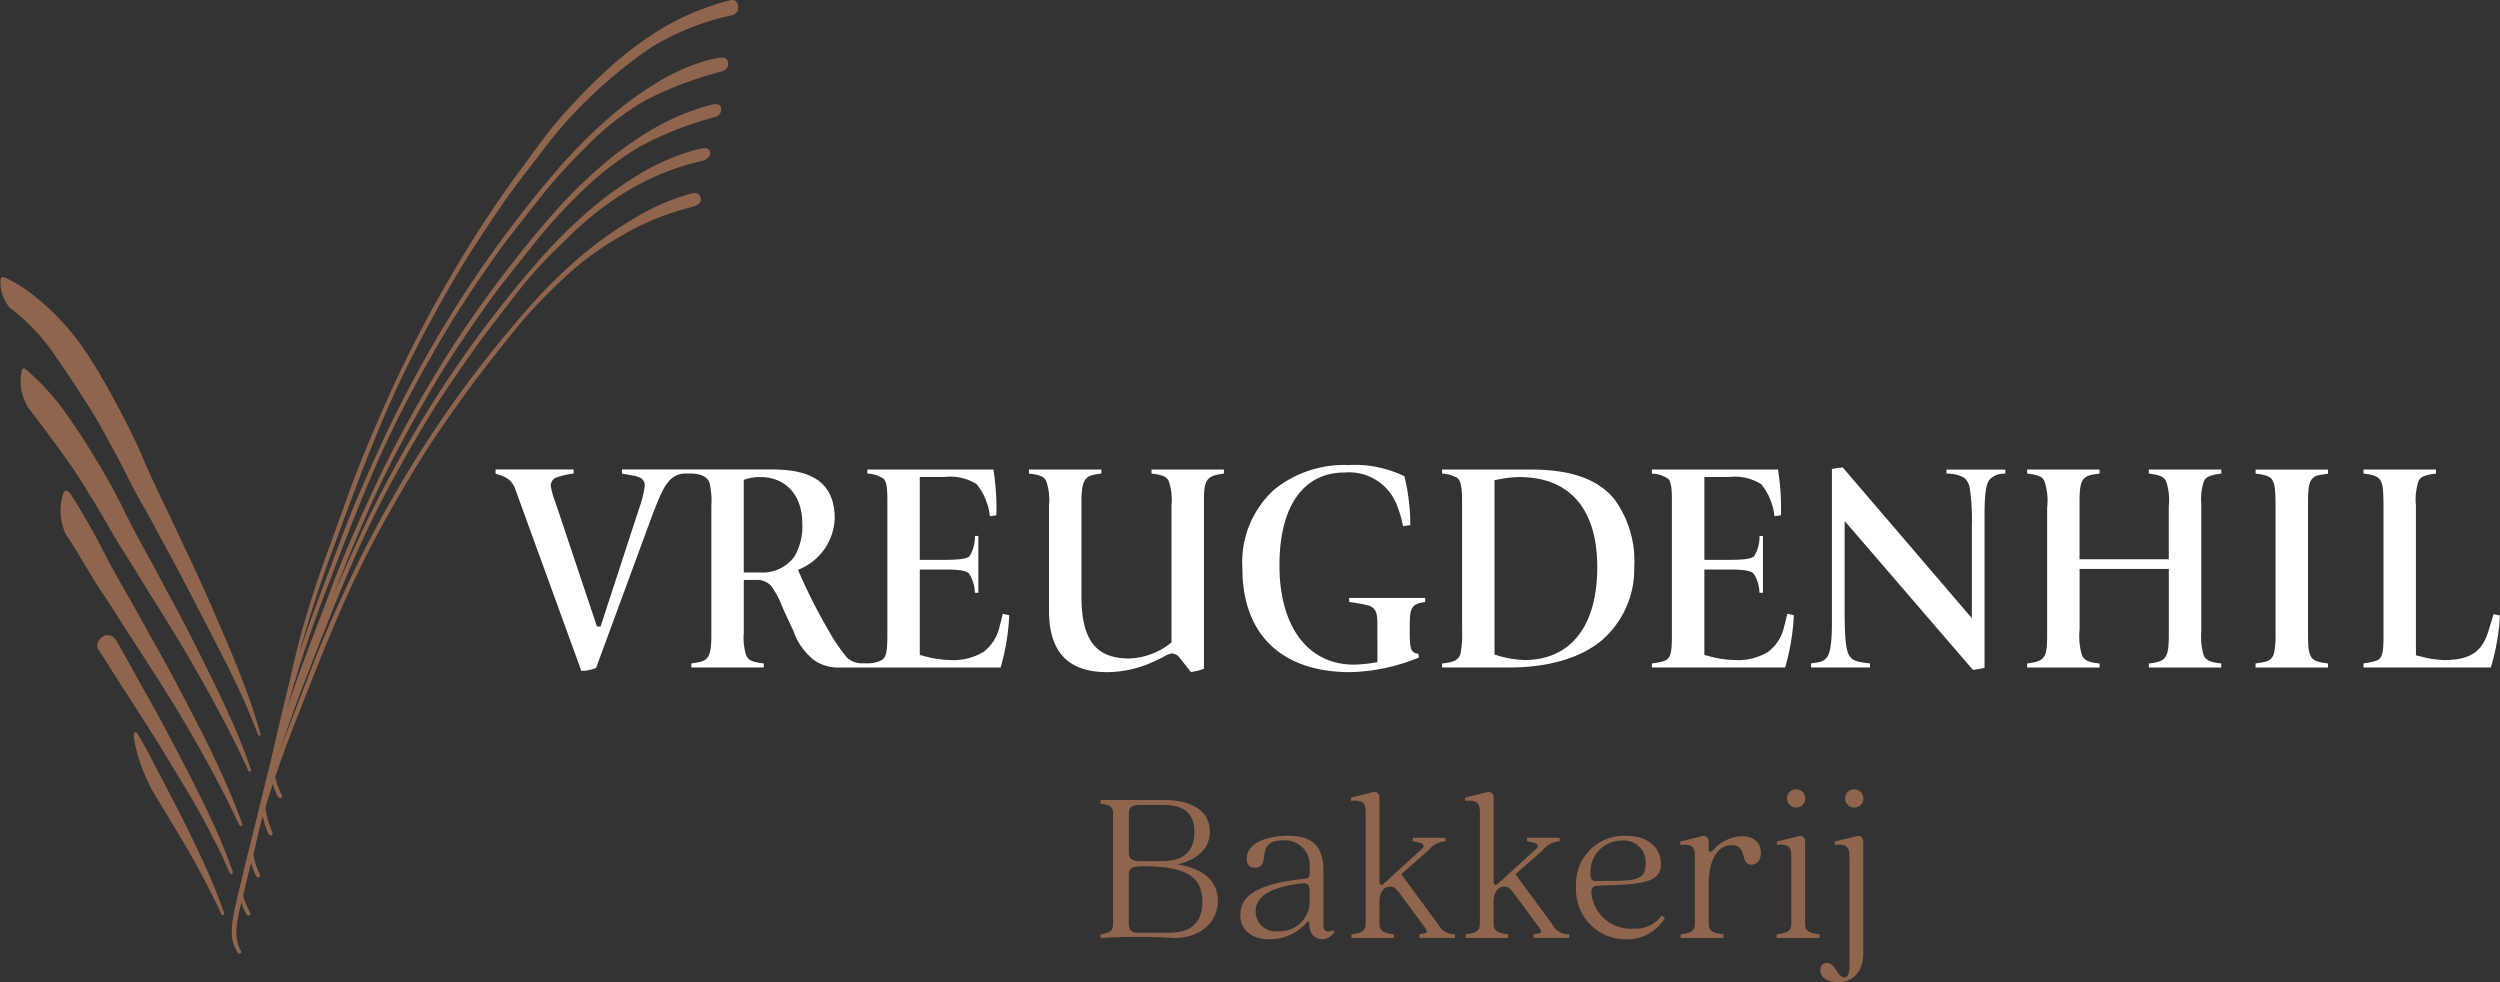 <svg xmlns="http://www.w3.org/2000/svg" xmlns:xlink="http://www.w3.org/1999/xlink" id="Group_4" data-name="Group 4" width="206.785" height="81.242" viewBox="0 0 206.785 81.242"><rect x="0" y="0" width="206.785" height="81.242" fill="#333333" stroke="none"/><defs><clipPath id="clip-path"><rect id="Rectangle_3" data-name="Rectangle 3" width="206.785" height="81.242" fill="none"></rect></clipPath></defs><g id="Group_3" data-name="Group 3" clip-path="url(#clip-path)"><path id="Path_2" data-name="Path 2" d="M267.992,204.3v-9.134c0-.625-.331-.7-1.029-.827v-.294H272.2c2.316,0,3.8.919,3.8,2.61,0,1.36-.956,2.3-2.665,2.72,2.059.331,3.327,1.342,3.327,3,0,1.783-1.434,3.088-3.621,3.088a47.716,47.716,0,0,0-6.084,0v-.294c.7-.147,1.029-.2,1.029-.864m2.426-5.2H272c1.893,0,2.72-.864,2.72-2.408,0-1.4-.7-2.242-2.591-2.242h-1.709c-.717,0-1.121.073-1.121.7v3.235c0,.643.4.717,1.121.717m-.5,5.918h2.7c1.967,0,2.757-.974,2.757-2.555,0-1.893-1.066-2.941-4.816-2.941-.864,0-1.268.074-1.268.7v3.951c0,.478.147.846.625.846" transform="translate(-175.927 -127.876)" fill="#8f654d"></path><path id="Path_3" data-name="Path 3" d="M300.861,209.267c0-1.4,1.048-2.554,5.4-3,.147-.018.331-.11.331-.459v-.423a2.059,2.059,0,0,0-2.242-2.279c-2.389,0-.827,2.261-2.316,2.261-.423,0-.643-.276-.643-.754,0-1.378,1.838-1.893,3.419-1.893,2.169,0,2.922,1.048,2.922,2.886v4.5c0,.662.478.57.882.423v.166a1.18,1.18,0,0,1-.974.588c-.5,0-1.085-.312-1.085-1.36.018-.165-.129-.129-.22,0a4.087,4.087,0,0,1-3.106,1.36c-1.213,0-2.371-.588-2.371-2.022m3.106,1.36a2.477,2.477,0,0,0,2.628-2.3v-1.011c0-.423-.092-.735-.735-.643-3.051.386-3.731,1.36-3.731,2.316a1.633,1.633,0,0,0,1.838,1.636" transform="translate(-198.266 -133.594)" fill="#8f654d"></path><path id="Path_4" data-name="Path 4" d="M328.912,203v-9.1c0-.79-.092-1.176-1.213-1.066v-.276l1.783-.441c.331-.092.57.092.57.478v6.892c0,.294.147.386.368.183l3.125-2.849c.349-.331.129-.533-.735-.643v-.294h2.7v.294a1.907,1.907,0,0,0-1.378.717l-2.279,2,3.069,4.172a1.452,1.452,0,0,0,1.378.79v.312h-2.94v-.312c.68-.092.79-.092.367-.662l-2.058-2.794c-.331-.422-.5-.478-.772-.478-.441,0-.845.441-.845,1.231V203c0,.57.312.772,1.195.864v.312h-3.51v-.312c.864-.092,1.176-.294,1.176-.864" transform="translate(-215.952 -126.588)" fill="#8f654d"></path><path id="Path_5" data-name="Path 5" d="M356.611,203v-9.1c0-.79-.092-1.176-1.213-1.066v-.276l1.783-.441c.331-.092.57.092.57.478v6.892c0,.294.147.386.368.183l3.125-2.849c.349-.331.129-.533-.735-.643v-.294h2.7v.294a1.907,1.907,0,0,0-1.378.717l-2.279,2,3.069,4.172a1.452,1.452,0,0,0,1.378.79v.312h-2.94v-.312c.68-.092.79-.092.367-.662l-2.058-2.794c-.331-.422-.5-.478-.772-.478-.441,0-.845.441-.845,1.231V203c0,.57.312.772,1.195.864v.312h-3.51v-.312c.864-.092,1.176-.294,1.176-.864" transform="translate(-234.205 -126.588)" fill="#8f654d"></path><path id="Path_6" data-name="Path 6" d="M382.289,206.97a3.985,3.985,0,0,1,4.135-4.246c1.856,0,2.886,1.029,2.886,2.334,0,1.1-.717,1.636-3.584,1.728l-1.691.074c-.367.018-.478.2-.478.588a3.262,3.262,0,0,0,3.492,2.959,2.705,2.705,0,0,0,2.334-1.084l.257.2a3.615,3.615,0,0,1-3.216,1.764,4.1,4.1,0,0,1-4.135-4.319m1.8-.5,1.525-.018c1.856-.018,2.426-.294,2.426-1.378a1.79,1.79,0,0,0-1.967-1.948,2.578,2.578,0,0,0-2.592,2.72c0,.625.221.643.607.625" transform="translate(-251.926 -133.594)" fill="#8f654d"></path><path id="Path_7" data-name="Path 7" d="M408.768,210.027v-5.44c0-.809-.092-1.195-1.213-1.084v-.276l1.783-.441c.331-.092.57.074.57.533v.588c0,.129.129.257.331.074a3.307,3.307,0,0,1,2.408-1.195c1.286,0,1.581.827,1.581,1.379,0,.569-.313.974-.79.974-.974,0-.276-1.617-1.636-1.617-1.066,0-1.893,1.066-1.893,3.253v3.253c0,.57.312.772,1.213.864v.312h-3.529v-.312c.864-.092,1.176-.294,1.176-.864" transform="translate(-268.576 -133.618)" fill="#8f654d"></path><path id="Path_8" data-name="Path 8" d="M432.156,202.58v-5.44c0-.809-.092-1.195-1.195-1.084v-.276l1.764-.441c.331-.092.57.074.57.478v6.764c0,.57.313.772,1.195.864v.312h-3.547v-.312c.9-.092,1.213-.294,1.213-.864m.4-11.12a.754.754,0,1,1-.753.754.734.734,0,0,1,.753-.754" transform="translate(-283.989 -126.171)" fill="#8f654d"></path><path id="Path_9" data-name="Path 9" d="M441.559,206.421a.533.533,0,0,1,.533-.607c.717,0,.864,1.213,1.47,1.213.257,0,.4-.368.4-.955v-8.933c0-.809-.092-1.195-1.213-1.084v-.276l1.764-.441c.349-.092.588.074.588.478v9.208c0,1.47-.79,2.389-2.1,2.389-.772,0-1.452-.349-1.452-.992m2.812-14.961a.754.754,0,1,1-.754.754.734.734,0,0,1,.754-.754" transform="translate(-290.985 -126.171)" fill="#8f654d"></path><path id="Path_10" data-name="Path 10" d="M140.729,114.745l.12-.039a4.006,4.006,0,0,1,1.241-.186c2.114,0,3.479,1.5,3.479,3.819a4.909,4.909,0,0,1-.636,2.731,3.241,3.241,0,0,1-2.89,1.34h-1.314Zm10.218,15.528h11.027l.013-.044a18.346,18.346,0,0,0,.7-4.229l0-.052-.531-.112-.264,1.036a3.576,3.576,0,0,1-1.348,2.119,4.811,4.811,0,0,1-2.754.664,8.641,8.641,0,0,1-2.237-.353l-.264-.064v-7.069h2.176c1.071,0,1.688.106,1.888.326a2.976,2.976,0,0,1,.491,1.547l.007.051h.283v-4.7h-.278l-.006.054a3.006,3.006,0,0,1-.45,1.621c-.223.213-.831.3-2.1.3h-2.012v-6.853h2.035a4.047,4.047,0,0,1,2.673.6,5.025,5.025,0,0,1,1.082,2.591l.013.055.532-.08v-.052a19.866,19.866,0,0,0-.238-3.683l-.01-.049H150.954v.332l.053.006a2.459,2.459,0,0,1,1.3.437c.218.235.3.708.3,1.686v11.143c0,1.716-.11,2.057-.737,2.281a2.637,2.637,0,0,1-.863.146h-.538a1.868,1.868,0,0,1-1.178-.448,14.133,14.133,0,0,1-1.549-2.27,45.409,45.409,0,0,1-2.456-4.856l-.066-.149.145-.074a4.755,4.755,0,0,0,2.888-4.178c0-2.768-1.633-4.058-5.139-4.058H130.658v.342l.883.153c.62.111,1,.292,1,.853a8.884,8.884,0,0,1-.427,1.749l-3.23,9.894h-.295l-3.462-10.345a5.661,5.661,0,0,1-.36-1.3.718.718,0,0,1,.48-.692,6.284,6.284,0,0,1,1.356-.309l.051-.008v-.34H120.2v.354l.044.012c1.061.295,1.35.64,1.6,1.3l5.453,15,.046,0a3.553,3.553,0,0,0,1.157-.244l.013,0,4.353-11.832c.887-2.436,1.251-3.125,1.612-3.544a1.749,1.749,0,0,1,1.348-.71h.491c1.11.005,1.473.433,1.583.791a6.524,6.524,0,0,1,.148,1.9v10.688c0,2-.339,2.138-1.515,2.306l-.138.02v.338h5.991v-.334l-.053-.007c-.7-.087-1.209-.186-1.4-.662a4.723,4.723,0,0,1-.2-1.865V123.03h.964a1.592,1.592,0,0,1,1.292.487,7.029,7.029,0,0,1,.913,1.706c.164.367.35.783.583,1.274.12.249.226.476.324.684l.017.035a5.253,5.253,0,0,0,1.7,2.433,3.437,3.437,0,0,0,2.088.625h2.336Z" transform="translate(-79.21 -75.061)" fill="#fff"></path><path id="Path_11" data-name="Path 11" d="M259.727,114.233l.053.006c1.028.118,1.222.332,1.369.6a4.888,4.888,0,0,1,.231,2.033V128.2l-.068.051a5.8,5.8,0,0,1-3.435,1.276c-2.765,0-3.945-1.543-3.945-5.16v-7.8c0-2.039.412-2.19,1.6-2.327l.053-.006V113.9h-5.992v.331l.053.006c1.03.118,1.224.332,1.369.6a4.765,4.765,0,0,1,.232,2.007v8.712c0,3.429,1.574,5.1,4.813,5.1a9.263,9.263,0,0,0,3.566-.746c.521-.224.879-.411,1.146-.549a1.589,1.589,0,0,1,.647-.251.871.871,0,0,1,.622.342c.172.212.333.417.493.624l.017.021c.134.172.268.344.419.533l.028.011.018,0a5.121,5.121,0,0,0,1.008-.245l.04-.014V116.542c0-1.712.148-2.129,1.6-2.3l.053-.006V113.9h-5.991Z" transform="translate(-164.481 -75.061)" fill="#fff"></path><path id="Path_12" data-name="Path 12" d="M310.211,124.116l.052.008c.538.075,1.122.184,1.421.255.859.2.858.8.856,1.908V129.1l-.147.022a11.774,11.774,0,0,1-1.795.18c-3.8,0-6.159-3.143-6.159-8.2,0-4.889,1.964-7.692,5.389-7.692a4.238,4.238,0,0,1,4.3,2.635,10,10,0,0,1,.523,1.747l.012.054.6-.084v-.053a17.122,17.122,0,0,0-.485-3.973l-.016-.02-.012-.006a9.387,9.387,0,0,0-4.6-.919,9.193,9.193,0,0,0-6.176,2.06,8.115,8.115,0,0,0-2.6,6.506c0,5.443,3.248,8.565,8.912,8.565a15.831,15.831,0,0,0,5.64-1.189l.043-.017-.037-.312-.047-.006c-.613-.084-.67-.429-.67-2,0-1.549,0-2.071,1.1-2.247l.18-.027v-.339h-6.295Z" transform="translate(-198.61 -74.327)" fill="#fff"></path><path id="Path_13" data-name="Path 13" d="M357.086,113.9H349.8v.335l.052.007a2.7,2.7,0,0,1,1.174.329c.3.2.427.746.427,1.892v10.662a8.726,8.726,0,0,1-.121,1.968c-.169.642-.72.753-1.478.84l-.054.006v.332h5.581c3.213,0,5.928-.8,7.646-2.264a7.768,7.768,0,0,0,2.665-6.048,8.63,8.63,0,0,0-1.683-5.662c-1.388-1.635-3.589-2.4-6.927-2.4m-.49,15.753a8.236,8.236,0,0,1-2.331-.413l-.123-.036V114.782l.137-.028a9.386,9.386,0,0,1,1.922-.232c4.151,0,6.438,2.642,6.438,7.441,0,4.889-2.2,7.694-6.042,7.694" transform="translate(-230.519 -75.061)" fill="#fff"></path><path id="Path_14" data-name="Path 14" d="M411.626,126.872a3.579,3.579,0,0,1-1.348,2.119,4.814,4.814,0,0,1-2.754.664,8.628,8.628,0,0,1-2.237-.353l-.264-.064V122.17H407.2c1.071,0,1.688.106,1.888.326a2.976,2.976,0,0,1,.491,1.547l.008.052h.283v-4.7h-.278l-.006.054a3,3,0,0,1-.45,1.621c-.223.214-.831.3-2.1.3h-2.012v-6.853h2.036a4.05,4.05,0,0,1,2.673.6,5.027,5.027,0,0,1,1.082,2.591l.012.055.532-.08v-.052a19.887,19.887,0,0,0-.238-3.683l-.009-.049H400.685v.332l.053.007a2.455,2.455,0,0,1,1.3.436c.218.235.3.708.3,1.687v11.143c0,1.641-.09,2.079-.759,2.268a7.752,7.752,0,0,1-.842.16l-.052.007v.331h11.021l.013-.043a18.35,18.35,0,0,0,.7-4.229l0-.053-.531-.112Z" transform="translate(-264.049 -75.061)" fill="#fff"></path><path id="Path_15" data-name="Path 15" d="M450.494,113.909l.054.005a2.8,2.8,0,0,1,1.417.344,1.481,1.481,0,0,1,.457.88,17.713,17.713,0,0,1,.168,3.1v7.632l-10.67-12.455-.026-.01h-.015a6.5,6.5,0,0,0-.818.119l-.047.011v12.781c0,1.579-.145,2.5-.442,2.827-.237.257-.353.344-1.23.459l-.052.006v.335h4.874v-.332l-.054-.006c-1.13-.126-1.4-.264-1.643-.613-.24-.377-.4-1.14-.4-3.639v-7.528l10.6,12.307.025.01h.015a7.027,7.027,0,0,0,.885-.15l.047-.011V117.357c0-2.2.2-2.658.433-2.967a1.647,1.647,0,0,1,1.238-.473l.054-.006v-.333h-4.874Z" transform="translate(-289.49 -74.737)" fill="#fff"></path><path id="Path_16" data-name="Path 16" d="M501.759,114.235l.053.006c1.058.13,1.218.33,1.393.647a5.037,5.037,0,0,1,.208,2.058v4.376h-7.379v-4.831c0-1.66.221-2.05,1.244-2.2l.41-.056V113.9H491.7v.332l.053.006c.965.115,1.24.313,1.369.6a5.025,5.025,0,0,1,.231,2.21v10.485c0,1.857-.119,2.2-1.6,2.4l-.053.007v.335h5.991v-.333l-.053-.006c-.68-.083-1.178-.178-1.4-.657a5.576,5.576,0,0,1-.2-2.149V122.12h7.379v5.44c0,1.9-.209,2.213-1.6,2.377l-.053.006v.332h5.992v-.335l-.053-.006c-.716-.092-1.168-.182-1.4-.656a5.582,5.582,0,0,1-.2-2V116.694a4.428,4.428,0,0,1,.223-1.838c.142-.339.515-.5,1.378-.613l.053-.007V113.9h-5.992Z" transform="translate(-324.026 -75.061)" fill="#fff"></path><path id="Path_17" data-name="Path 17" d="M547.108,114.234l.053.006c.8.094,1.215.263,1.346.548.154.278.255.585.255,2.261v10.51a7.1,7.1,0,0,1-.122,1.512.949.949,0,0,1-.755.731c-.179.044-.455.087-.726.127l-.051.008v.338H553.1v-.335l-.053-.007c-.684-.09-1.183-.186-1.376-.605-.179-.388-.226-.557-.226-2.2V116.669c0-1.425.084-2.115.849-2.293.13-.035.367-.07.6-.1l.208-.03v-.34h-5.992Z" transform="translate(-360.541 -75.061)" fill="#fff"></path><path id="Path_18" data-name="Path 18" d="M584.046,125.861l-.015.054c-.063.218-.126.419-.183.6l-.011.037c-.05.161-.1.316-.143.471-.472,1.668-1.234,2.634-3.729,2.634a8.116,8.116,0,0,1-1.921-.293l-.418-.1V116.847a4.745,4.745,0,0,1,.231-2.033c.152-.275.425-.457,1.37-.572l.053-.006V113.9h-5.991v.332l.053.006c.936.111,1.2.3,1.372.6.122.239.228.445.228,2.154v10.687c0,1.352-.092,1.863-.607,2.037a5.806,5.806,0,0,1-.994.209l-.052.007v.336h10.533l.013-.043a18.287,18.287,0,0,0,.74-4.2l0-.054Z" transform="translate(-377.794 -75.061)" fill="#fff"></path><path id="Path_19" data-name="Path 19" d="M21.455,105.158c-.053,0-.09-.06-.133-.158l-.286-.723-.405-1c-.859-2.075-1.9-4.1-2.912-6.057q-.389-.754-.776-1.513c-1.275-2.5-2.631-5.065-4.031-7.62-.328-.634-.67-1.259-1.017-1.857-.371-.645-.721-1.282-1.038-1.9q-.436-.85-.857-1.684c-.3-.593-.607-1.15-.929-1.705a39.291,39.291,0,0,0-2-3.456c-.862-1.351-1.774-2.72-2.709-4.068A16.6,16.6,0,0,0,.821,69.751a3.2,3.2,0,0,1-.761-2.44.2.2,0,0,1,.184-.1h.02a.393.393,0,0,1,.142.038,10.833,10.833,0,0,1,2.038,1.218A20.761,20.761,0,0,1,4.18,69.925a21.226,21.226,0,0,1,3.155,3.822c.851,1.334,1.65,2.714,2.375,4.1.714,1.3,1.382,2.659,1.988,4.041.538,1.261,1.125,2.549,1.744,3.827.6,1.23,1.2,2.513,1.795,3.812.628,1.286,1.234,2.589,1.8,3.876.552,1.25,1.118,2.551,1.68,3.867s1.078,2.6,1.547,3.841.9,2.552,1.273,3.872v.008l0,.015a.154.154,0,0,1-.009.117.1.1,0,0,1-.075.033Z" transform="translate(0 -44.289)" fill="#8f654d"></path><path id="Path_20" data-name="Path 20" d="M56.9,75.1a11.294,11.294,0,0,0-.235,1.2,5.136,5.136,0,0,0-.063,1.137,3.235,3.235,0,0,0,.385,1.254.113.113,0,0,1,.014.09.143.143,0,0,1-.086.082.224.224,0,0,1-.083.018h0a.15.15,0,0,1-.137-.084,3.36,3.36,0,0,1-.472-1.381,7.536,7.536,0,0,1,.1-1.521c.166-1,.7-3.107.709-3.129.242-1.122.583-2.384.851-3.52,0,0,.369-1.479.6-2.417l.637-2.615.388-1.554,0-.015c.016-.079.039-.172.063-.269l.174-.754.012-.07.092-.381.515-2.232.014-.053c.116-.505.247-1.035.374-1.548s.253-1.024.355-1.472c.338-1.486.708-2.981.991-4l.1-.32c.48-1.61.859-2.882,1.428-4.47.541-1.514,1.136-3.159,1.872-5.177.569-1.629,1.2-3.273,1.869-4.89.646-1.555,1.346-3.167,2.08-4.791a104.954,104.954,0,0,1,4.885-9.359,92.817,92.817,0,0,1,5.775-8.831c.269-.362.524-.712.775-1.055.737-1.009,1.432-1.961,2.305-3a52.175,52.175,0,0,1,4.271-4.38A29.721,29.721,0,0,1,91.793,2.35a21.852,21.852,0,0,1,5.516-2.3A1.312,1.312,0,0,1,97.624,0a.46.46,0,0,1,.419.287A1.171,1.171,0,0,1,98.1.762a.643.643,0,0,1-.546.507A21.313,21.313,0,0,0,90.85,3.961a38.052,38.052,0,0,0-4.935,4.01A36.375,36.375,0,0,0,82,12.361c-.411.544-.776,1.017-1.125,1.469-.6.771-1.157,1.5-1.828,2.426-1.023,1.467-2.022,2.961-2.97,4.444-.935,1.463-1.842,3-2.7,4.56-.875,1.568-1.712,3.152-2.487,4.708-.767,1.537-1.513,3.16-2.217,4.825s-1.358,3.308-1.962,4.9c-.612,1.612-1.23,3.276-1.838,4.946-.655,1.731-1.268,3.472-1.82,5.175-.288.889-.576,1.827-.854,2.79l-.427,1.479.5-1.451c.273-.79.529-1.5.782-2.184.591-1.587,1.213-3.242,1.9-5.059.574-1.578,1.212-3.185,1.9-4.777s1.387-3.153,2.1-4.676a103.269,103.269,0,0,1,4.905-9.114,94.075,94.075,0,0,1,5.881-8.592c1.045-1.369,2.169-2.758,3.344-4.127a42.118,42.118,0,0,1,3.785-3.871,28.5,28.5,0,0,1,4.211-3.209,16.836,16.836,0,0,1,4.7-2.1c.114-.027.746-.144.834-.15.05,0,.1-.007.156-.007a.433.433,0,0,1,.49.37.591.591,0,0,1-.056.45.909.909,0,0,1-.542.35,29.915,29.915,0,0,0-6.2,2.345,22.346,22.346,0,0,0-5.07,4,42.345,42.345,0,0,0-3.556,3.929c-.393.506-.785,1-1.175,1.495-.73.923-1.42,1.8-2.105,2.717-1,1.388-1.994,2.839-2.966,4.314-.951,1.449-1.858,2.941-2.7,4.435-.883,1.536-1.723,3.079-2.5,4.585-.793,1.544-1.545,3.127-2.234,4.706-.7,1.613-1.372,3.224-1.987,4.788-.636,1.617-1.263,3.244-1.865,4.833-.662,1.684-1.284,3.386-1.85,5.059-.434,1.281-.851,2.618-1.241,3.974l-.442,1.538.517-1.51c.334-.976.672-1.919,1.005-2.8.6-1.606,1.231-3.262,1.923-5.065.595-1.615,1.24-3.224,1.916-4.783s1.4-3.141,2.122-4.682a103.3,103.3,0,0,1,4.96-9.125,93.9,93.9,0,0,1,5.949-8.6c1.067-1.384,2.205-2.774,3.383-4.132a42.1,42.1,0,0,1,3.827-3.875,30.335,30.335,0,0,1,4.389-3.245,19.752,19.752,0,0,1,5.152-2.181,1.34,1.34,0,0,1,.3-.039h.017c.268.006.44.072.47.382a.665.665,0,0,1-.494.676,28.578,28.578,0,0,0-6.205,2.433,25.48,25.48,0,0,0-5.186,4.066,42.905,42.905,0,0,0-3.611,4c-.38.484-.754.95-1.126,1.416-.68.849-1.383,1.727-2.106,2.688-1.047,1.447-2.056,2.9-3,4.32s-1.862,2.914-2.731,4.44c-.891,1.536-1.74,3.08-2.524,4.59s-1.546,3.1-2.259,4.711c-.717,1.631-1.393,3.245-2.009,4.8l-.85,2.133.889-2.015c.6-1.355,1.214-2.7,1.829-4A101.824,101.824,0,0,1,72.28,34.2a93.167,93.167,0,0,1,5.944-8.542c1.049-1.354,2.188-2.736,3.383-4.106A42.091,42.091,0,0,1,85.436,17.7a30.592,30.592,0,0,1,4.394-3.23,18.024,18.024,0,0,1,5.056-2.154l.063-.015a1.2,1.2,0,0,1,.252-.044h.018c.254,0,.455.008.543.268a.452.452,0,0,1-.015.357,1.07,1.07,0,0,1-.609.421,21.2,21.2,0,0,0-6.308,2.553A26.446,26.446,0,0,0,83.9,19.779l-.362.356a35.71,35.71,0,0,0-3.2,3.422c-1.108,1.4-2.222,2.844-3.31,4.283-1.048,1.44-2.056,2.883-3,4.29s-1.865,2.9-2.727,4.408c-.862,1.472-1.71,3-2.521,4.555-.794,1.522-1.551,3.095-2.25,4.676s-1.376,3.183-2,4.756c-.641,1.607-1.273,3.221-1.878,4.8-.575,1.442-1.128,2.923-1.645,4.4l-.868,2.483.942-2.451c.472-1.23.954-2.473,1.431-3.7.583-1.558,1.227-3.138,1.915-4.7s1.408-3.107,2.126-4.6A99.866,99.866,0,0,1,71.539,37.8a92.419,92.419,0,0,1,5.992-8.471c1.069-1.355,2.218-2.726,3.414-4.073a42.2,42.2,0,0,1,3.868-3.827,31.029,31.029,0,0,1,4.443-3.215,18.517,18.517,0,0,1,4.92-2.195,1.388,1.388,0,0,1,.308-.041.439.439,0,0,1,.483.287.484.484,0,0,1,.015.41c-.149.32-.67.438-.675.439A21.935,21.935,0,0,0,88.447,19.5a25.012,25.012,0,0,0-5.177,3.9,41.092,41.092,0,0,0-3.6,3.839c-1.14,1.419-2.263,2.848-3.339,4.248-1.033,1.4-2.049,2.826-3.02,4.253s-1.884,2.886-2.744,4.369c-.882,1.483-1.736,3-2.538,4.512s-1.564,3.073-2.263,4.63c-.708,1.575-1.384,3.159-2.01,4.707-.652,1.613-1.286,3.211-1.884,4.75-.667,1.65-1.295,3.323-1.866,4.971-.044.126-.086.253-.129.38l-.071.211,0,.011a5.788,5.788,0,0,0,.558,1.5.152.152,0,0,1,.009.115.177.177,0,0,1-.092.109.21.21,0,0,1-.084.019.3.3,0,0,1-.171-.133,6.306,6.306,0,0,1-.382-.921l-.038-.113-.037.113c-.164.5-.338,1.047-.531,1.677a2.236,2.236,0,0,0-.019.264,6.841,6.841,0,0,0,.56,1.934.187.187,0,0,1-.035.217.172.172,0,0,1-.106.043c-.113,0-.193-.153-.194-.154a5.974,5.974,0,0,1-.433-1.289l-.033-.15-.043.147c-.019.065-.092.319-.092.319-.071.3-.147.6-.21.858s-.118.505-.172.755c-.034.16-.068.317-.1.471l-.149.62v.009a5.06,5.06,0,0,0,.513,1.593.3.3,0,0,1,.027.19.107.107,0,0,1-.051.069.22.22,0,0,1-.106.033c-.069,0-.128-.05-.19-.162a4.7,4.7,0,0,1-.349-.9l-.041-.147s-.1.4-.132.54c-.1.4-.437,1.767-.527,2.176a5.278,5.278,0,0,0,.275.773c.132.3.294.6.294.6a.373.373,0,0,1,.031.146.124.124,0,0,1-.079.114.181.181,0,0,1-.078.017.177.177,0,0,1-.153-.1A4.608,4.608,0,0,1,57,74.632Z" transform="translate(-37.044)" fill="#8f654d"></path><path id="Path_21" data-name="Path 21" d="M23.9,122.725a.174.174,0,0,1-.139-.113c-.035-.1-.276-.617-.278-.621l-.383-.81c-1.24-2.6-2.95-5.655-4.167-7.763-.98-1.7-1.936-3.227-2.948-4.843l-.023-.037c-.391-.625-.791-1.264-1.2-1.929-.363-.618-.717-1.189-1.08-1.748-.4-.625-.765-1.209-1.1-1.785l-.916-1.587c-.286-.5-.609-1.024-.988-1.607A38.015,38.015,0,0,0,8.56,96.632c-.9-1.261-1.854-2.542-2.832-3.805a4.1,4.1,0,0,1-.663-3.372.188.188,0,0,1,.148-.077.248.248,0,0,1,.163.066,20.433,20.433,0,0,1,3.252,3.545c.9,1.264,1.749,2.562,2.513,3.856.758,1.224,1.475,2.507,2.132,3.816.595,1.216,1.229,2.434,1.886,3.621s1.308,2.406,1.934,3.6c.69,1.246,1.343,2.479,1.943,3.665.675,1.337,1.271,2.535,1.824,3.663.592,1.205,1.163,2.432,1.7,3.645.523,1.195,1.005,2.438,1.433,3.694a.208.208,0,0,1,.011.131.056.056,0,0,1-.034.031.134.134,0,0,1-.047.012Z" transform="translate(-3.242 -58.899)" fill="#8f654d"></path><path id="Path_22" data-name="Path 22" d="M39.832,192.75c-.015,0-.093,0-.174-.161l-.052-.115c-.158-.35-.292-.648-.443-.942,0,0-.183-.386-.448-.885-1.1-2.22-2.318-4.222-3.6-6.342-.313-.517-.628-1.035-.943-1.56-1.307-2.178-1.858-4.861-1.673-5.08a.119.119,0,0,1,.087-.038c.071,0,.149.022.312.323.531.916.575,1,.759,1.363.093.182.22.431.459.885.7,1.334,1.421,2.717,2.135,4.113s1.384,2.781,1.987,4.093c.617,1.343,1.186,2.742,1.692,4.158.027.1.005.146-.086.186Z" transform="translate(-21.392 -117.055)" fill="#8f654d"></path><path id="Path_23" data-name="Path 23" d="M34.672,173.829c-.023,0-.085,0-.171-.147-.042-.074-.1-.215-.164-.364-.053-.127-.113-.269-.171-.388a21.417,21.417,0,0,0-.95-1.971c-1.054-2.114-1.82-3.379-2.881-5.131l-.016-.026c-.231-.382-.476-.786-.741-1.227-1.16-1.935-2.46-3.95-3.718-5.9q-.525-.813-1.04-1.614c-.36-.593-.753-1.206-1.169-1.823a.727.727,0,0,1,.127-.833.87.87,0,0,1,.631-.343.891.891,0,0,1,.787.536c.677,1.176,1.364,2.406,2.1,3.761.716,1.238,1.427,2.525,2.114,3.826s1.352,2.585,1.987,3.826,1.26,2.532,1.849,3.811c.556,1.209,1.007,2.326,1.509,3.734a.29.29,0,0,1,.023.214.117.117,0,0,1-.087.055l-.019,0" transform="translate(-15.53 -101.526)" fill="#8f654d"></path><path id="Path_24" data-name="Path 24" d="M29.585,146.765c-.063,0-.081-.024-.13-.106l-.787-1.634c-1.214-2.441-2.593-4.941-4.213-7.645-1.09-1.817-2.336-3.74-3.541-5.6l-.044-.068c-.431-.665-.861-1.33-1.285-1.989-.383-.629-.781-1.25-1.183-1.846s-.819-1.243-1.209-1.884q-.51-.848-1.006-1.677c-.361-.6-.716-1.155-1.083-1.7a4.691,4.691,0,0,1-.161-3.49.258.258,0,0,1,.192-.1c.141,0,.274.1.416.335.827,1.288,1.615,2.646,2.342,4.035.664,1.3,1.363,2.586,2.076,3.828.692,1.2,1.408,2.487,2.128,3.81.736,1.275,1.456,2.578,2.14,3.874s1.353,2.589,2.013,3.877c.725,1.42,1.365,2.792,1.842,3.828.582,1.271,1.119,2.59,1.6,3.92.04.112.032.161.023.179a.07.07,0,0,1-.048.036.2.2,0,0,1-.057.014h-.021" transform="translate(-9.673 -78.44)" fill="#8f654d"></path></g></svg>